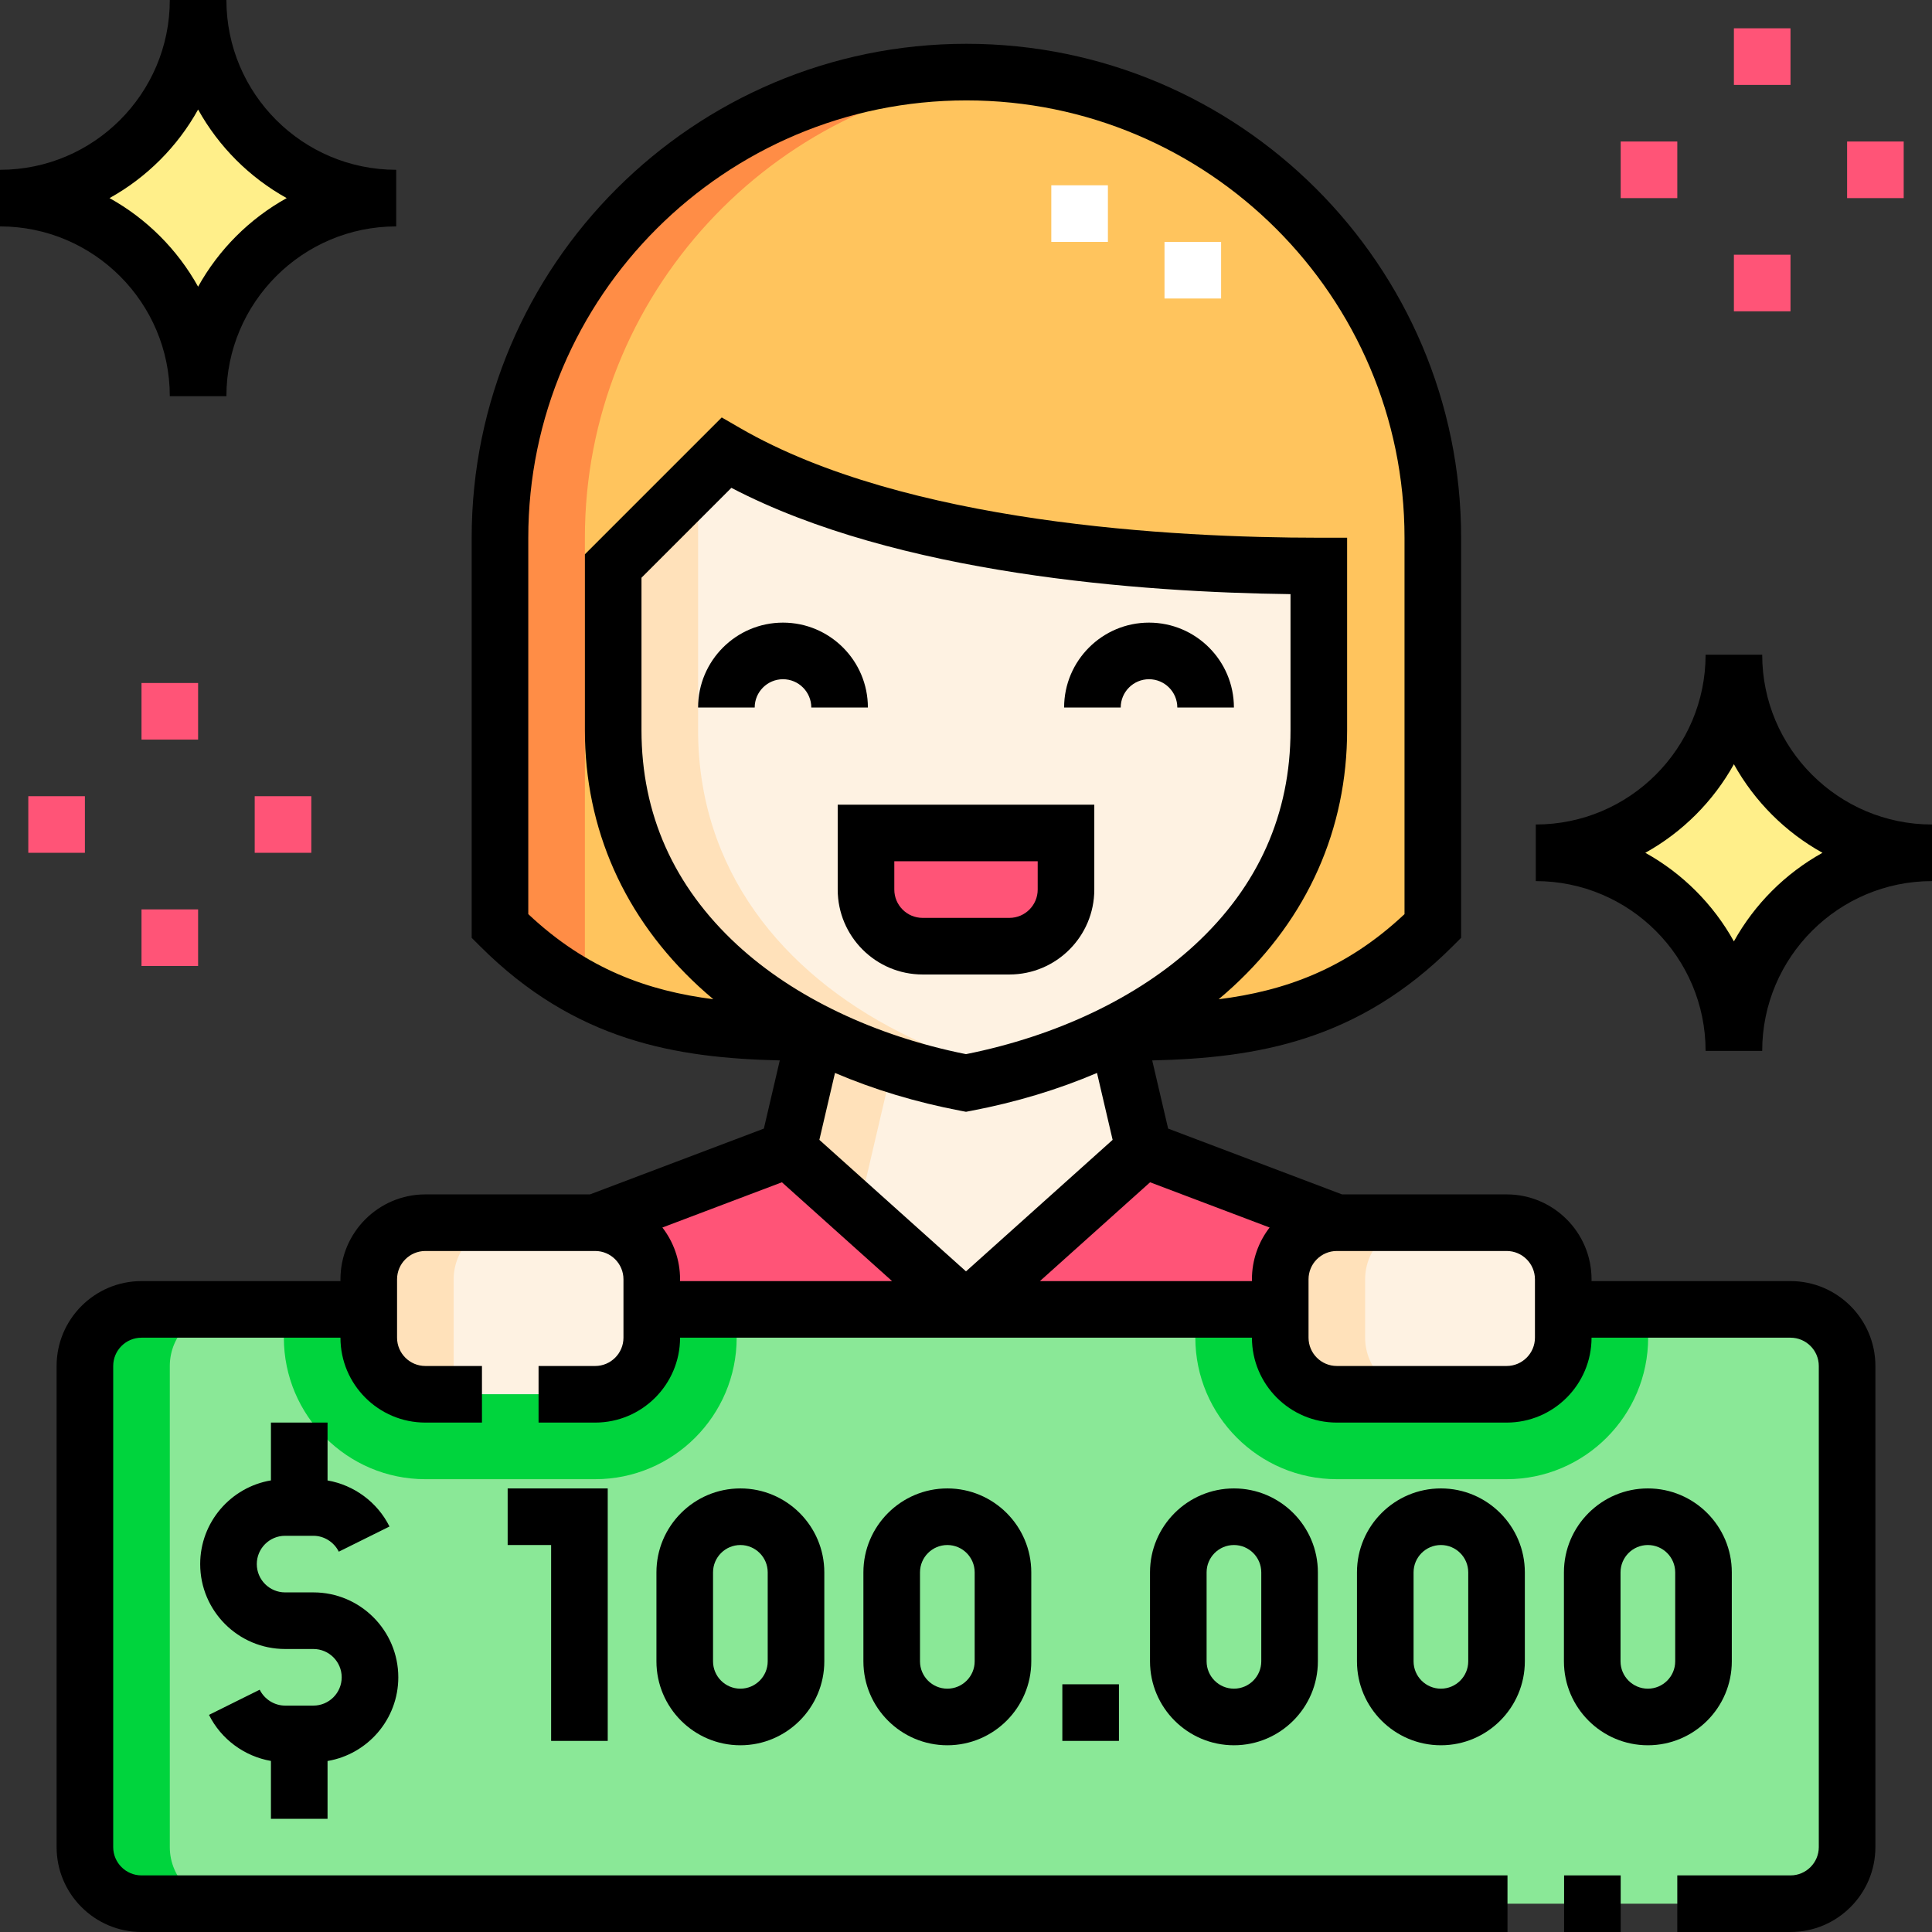 <svg id="Capa_1" enable-background="new 0 0 511.999 511.999" height="512" viewBox="0 0 511.999 511.999" width="512" xmlns="http://www.w3.org/2000/svg"><rect x="0" y="0" width="511.999" height="511.999" fill="#333333" stroke="none"/><g><path clip-rule="evenodd" d="m49 9s17 40 44 43c0 0-45 27-44 38 0 0-15-35-38-38 0 0 40-14 38-43z" fill="#ffef8a" fill-rule="evenodd"/><path clip-rule="evenodd" d="m459 183s17 40 44 43c0 0-45 27-44 38 0 0-15-35-38-38 0 0 40-14 38-43z" fill="#ffef8a" fill-rule="evenodd"/><g><g><g><path d="m52.5 256h-15v-15h15zm30-30h-15v-15h15zm-60 0h-15v-15h15zm30-30h-15v-15h15zm422-113.5h-15v-15h15zm30-30h-15v-15h15zm-60 0h-15v-15h15zm30-30h-15v-15h15z" fill="#ff5477"/></g><g clip-rule="evenodd" fill-rule="evenodd"><path d="m132.501 245.423c26.712 26.712 55.719 28.2 83.582 28.201-31.334-15.918-53.582-43.102-53.582-80.122v-43.5l30-30c39.676 22.907 102.866 30 156.999 30v43.5c0 37.022-22.248 64.206-53.583 80.122 27.862 0 57.082-1.488 83.794-28.2v-102.923c0-68.103-55.557-123.393-123.605-123.393s-123.605 55.29-123.605 123.393z" fill="#ffc45d"/><path d="m162.5 193.501c0 37.02 22.248 64.204 53.582 80.122 12.19 6.193 25.754 10.679 39.918 13.377 14.164-2.698 27.728-7.185 39.917-13.377 31.334-15.917 53.582-43.1 53.582-80.123v-43.5c-54.133 0-117.323-7.093-156.999-30l-30 30zm67 27.246h53v15c0 8.249-6.751 15-15 15h-23.001c-8.249 0-15-6.75-15-15v-15z" fill="#fef2e2"/><path d="m229.5 220.747v15c0 8.25 6.751 15 15 15h23c8.249 0 15-6.751 15-15v-15z" fill="#ff5477"/><path d="m339.275 354.501c0 8.249 6.751 15 15 15h45c8.249 0 15-6.75 15-15v-15.476c0-8.249-6.751-15-15-15h-45c-8.249 0-15 6.75-15 15zm-166.551-15.476c0-8.249-6.751-15-15-15h-45c-8.249 0-15 6.75-15 15v15.476c0 8.249 6.751 15 15 15h45c8.249 0 15-6.75 15-15z" fill="#fef2e2"/><path d="m354.275 369.5c-8.249 0-15-6.751-15-15v-7.5h-83.276-83.275v7.5c0 8.249-6.751 15-15 15h-45c-8.249 0-15-6.751-15-15v-7.5h-60.225c-8.248 0-15 6.752-15 15v127.5c0 8.248 6.75 15 15 15h437c8.25 0 15-6.75 15-15v-127.499c0-8.25-6.752-15-15-15h-60.225v7.5c0 8.249-6.751 15-15 15h-44.999z" fill="#8ae897"/><path d="m354.275 369.5c-8.249 0-15-6.751-15-15v-7.5h-22.5v7.5c0 20.667 16.832 37.499 37.5 37.499h45c20.667 0 37.499-16.832 37.499-37.499v-7.5h-22.5v7.5c0 8.249-6.751 15-15 15zm-294.276-22.499h-22.5c-8.248 0-15 6.752-15 15v127.499c0 8.248 6.75 15 15 15h22.5c-8.25 0-15-6.752-15-15v-127.499c0-8.248 6.752-15 15-15zm135.225 0h-22.5v7.5c0 8.249-6.751 15-15 15h-45c-8.249 0-15-6.751-15-15v-7.5h-22.5v7.5c0 20.667 16.832 37.499 37.5 37.499h45c20.667 0 37.5-16.832 37.5-37.499z" fill="#00d43d"/><path d="m255.999 347.001-47.173-42.311-51.103 19.335c8.249 0 15 6.75 15 15v7.976z" fill="#ff5477"/><path d="m303.172 304.69-47.173 42.311h83.276v-7.976c0-8.249 6.751-15 15-15z" fill="#ff5477"/><path d="m255.999 347.001 47.173-42.311-7.255-31.066c-12.189 6.192-25.753 10.678-39.917 13.376-14.164-2.698-27.728-7.185-39.917-13.378l-7.255 31.067z" fill="#fef2e2"/><path d="m135.224 324.025h-22.5c-8.249 0-15 6.75-15 15v15.476c0 8.249 6.751 15 15 15h7.5v-30.476c0-8.25 6.751-15 15-15zm241.551 0h-22.5c-8.249 0-15 6.75-15 15v15.476c0 8.249 6.751 15 15 15h22.5c-8.249 0-15-6.751-15-15v-15.476c0-8.25 6.751-15 15-15z" fill="#ffe1ba"/><path d="m236.611 282.053c-7.155-2.318-14.037-5.132-20.529-8.431l-7.255 31.067 18.593 16.677z" fill="#ffe1ba"/><path d="m162.5 193.501c0 37.02 22.248 64.204 53.582 80.122 12.19 6.193 25.754 10.679 39.918 13.377 3.798-.723 7.553-1.576 11.25-2.555-10.09-2.673-19.747-6.291-28.668-10.822-31.334-15.917-53.582-43.105-53.582-80.122v-66l-22.5 22.5z" fill="#ffe1ba"/><path d="m132.501 245.423c7.35 7.35 14.874 12.787 22.5 16.812v-119.734c0-64.307 49.54-117.181 112.355-122.876-72.085-6.532-134.855 50.191-134.855 122.876z" fill="#ff8d46"/></g><g><path d="m323.605 79.107h-15v-15h15zm-30-15h-15v-15h15z" fill="#fff"/></g></g><g><path d="m207.5 165.001c-12.407 0-22.5 10.094-22.5 22.5h15c0-4.136 3.364-7.5 7.5-7.5s7.5 3.364 7.5 7.5h15c0-12.406-10.093-22.5-22.5-22.5z"/><path d="m304.5 165.001c-12.407 0-22.5 10.094-22.5 22.5h15c0-4.136 3.364-7.5 7.5-7.5s7.5 3.364 7.5 7.5h15c0-12.406-10.094-22.5-22.5-22.5z"/><g><path d="m173.962 416.69v23.579c0 12.266 9.979 22.245 22.245 22.245s22.244-9.979 22.244-22.245v-23.579c0-12.266-9.979-22.244-22.244-22.244s-22.245 9.979-22.245 22.244zm29.489 0v23.579c0 3.995-3.25 7.245-7.244 7.245s-7.245-3.25-7.245-7.245v-23.579c0-3.994 3.25-7.244 7.245-7.244s7.244 3.25 7.244 7.244z"/><path d="m161.054 461.354v-66.908h-26.519v15h11.519v51.908z"/><path d="m228.81 416.69v23.579c0 12.266 9.979 22.245 22.245 22.245s22.244-9.979 22.244-22.245v-23.579c0-12.266-9.979-22.244-22.244-22.244s-22.245 9.979-22.245 22.244zm29.488 0v23.579c0 3.995-3.25 7.245-7.244 7.245s-7.245-3.25-7.245-7.245v-23.579c0-3.994 3.25-7.244 7.245-7.244s7.244 3.25 7.244 7.244z"/><path d="m304.763 416.69v23.579c0 12.266 9.979 22.245 22.245 22.245s22.244-9.979 22.244-22.245v-23.579c0-12.266-9.979-22.244-22.244-22.244s-22.245 9.979-22.245 22.244zm29.488 0v23.579c0 3.995-3.25 7.245-7.244 7.245s-7.245-3.25-7.245-7.245v-23.579c0-3.994 3.25-7.244 7.245-7.244s7.244 3.25 7.244 7.244z"/><path d="m381.854 394.446c-12.266 0-22.244 9.979-22.244 22.244v23.579c0 12.266 9.979 22.245 22.244 22.245s22.244-9.979 22.244-22.245v-23.579c0-12.265-9.978-22.244-22.244-22.244zm7.244 45.824c0 3.995-3.25 7.245-7.244 7.245s-7.244-3.25-7.244-7.245v-23.58c0-3.994 3.25-7.244 7.244-7.244s7.244 3.25 7.244 7.244z"/><path d="m458.945 440.27v-23.58c0-12.266-9.979-22.244-22.244-22.244s-22.244 9.979-22.244 22.244v23.579c0 12.266 9.979 22.245 22.244 22.245s22.244-9.979 22.244-22.244zm-15 0c0 3.995-3.25 7.245-7.244 7.245s-7.244-3.25-7.244-7.245v-23.58c0-3.994 3.25-7.244 7.244-7.244s7.244 3.25 7.244 7.244z"/><path d="m281.531 446.354h15v15h-15z"/><path d="m86.803 482v-15.318c10.627-1.791 18.75-11.053 18.75-22.182 0-12.406-10.093-22.5-22.5-22.5h-7.5c-4.135 0-7.5-3.364-7.5-7.5s3.364-7.5 7.5-7.5h7.5c2.819 0 5.46 1.652 6.729 4.21l13.437-6.668c-3.215-6.479-9.423-10.996-16.417-12.206v-15.335h-15v15.318c-10.627 1.791-18.75 11.053-18.75 22.182 0 12.406 10.093 22.5 22.5 22.5h7.5c4.136 0 7.5 3.364 7.5 7.5s-3.364 7.5-7.5 7.5h-7.5c-2.819 0-5.461-1.652-6.73-4.21l-13.437 6.668c3.215 6.479 9.423 10.995 16.416 12.206v15.335z"/></g><path d="m474.5 339.501h-52.725v-.477c0-12.406-10.093-22.499-22.5-22.499h-43.629l-46.08-17.435-4.219-18.067c27.616-.644 54.456-5.086 79.667-30.297l2.197-2.197v-106.028c0-72.175-58.813-130.894-131.105-130.894s-131.106 58.719-131.106 130.894v106.028l2.197 2.197c25.201 25.2 51.949 29.649 79.455 30.296l-4.22 18.068-46.08 17.435h-43.628c-12.407 0-22.5 10.093-22.5 22.499v.477h-52.724c-12.407 0-22.5 10.094-22.5 22.5v127.499c0 12.406 10.093 22.499 22.5 22.499h362v-15h-362c-4.136 0-7.5-3.364-7.5-7.499v-127.499c0-4.136 3.364-7.5 7.5-7.5h52.725c0 12.406 10.093 22.499 22.5 22.499h15v-15h-15c-4.136 0-7.5-3.364-7.5-7.499v-15.477c0-4.135 3.364-7.499 7.5-7.499h45c4.135 0 7.5 3.364 7.5 7.499v.477 15c0 4.135-3.365 7.499-7.5 7.499h-15v15h15c12.407 0 22.5-10.093 22.5-22.499h151.551c0 12.406 10.093 22.499 22.5 22.499h45c12.406 0 22.5-10.093 22.5-22.499h52.724c4.136 0 7.5 3.364 7.5 7.5v127.499c0 4.135-3.364 7.499-7.5 7.499h-30v15h30c12.407 0 22.5-10.093 22.5-22.499v-127.499c0-12.406-10.094-22.5-22.5-22.5zm-179.642-37.43-38.858 34.855-38.859-34.854 4.141-17.73c10.281 4.386 21.448 7.767 33.315 10.027l1.403.268 1.403-.268c11.867-2.26 23.034-5.641 33.314-10.027zm21.769-51.659c-15.028 13.873-36.514 24.124-60.627 28.947-24.113-4.823-45.599-15.074-60.628-28.948-16.835-15.542-25.372-34.689-25.372-56.91v-40.394l23.825-23.825c43.965 22.961 108.518 27.677 148.174 28.172v36.047c0 22.222-8.536 41.369-25.372 56.911zm-176.627-107.911c0-63.904 52.084-115.894 116.105-115.894s116.105 51.99 116.105 115.894v99.75c-15.586 14.665-31.891 20.379-49.263 22.564 1.314-1.105 2.605-2.227 3.855-3.381 19.755-18.237 30.197-41.728 30.197-67.933v-51h-7.5c-38.478 0-109.553-3.767-153.249-28.995l-4.984-2.878-36.266 36.267v46.606c0 26.204 10.442 49.694 30.197 67.932 1.245 1.149 2.53 2.268 3.838 3.368-17.265-2.196-33.488-7.918-49.035-22.549zm35.538 182.803 31.677-11.986 29.191 26.183h-56.182v-.477c0-5.162-1.752-9.919-4.686-13.72zm100.055 14.197 29.191-26.183 31.677 11.986c-2.934 3.801-4.686 8.558-4.686 13.72v.477zm131.182 15c0 4.135-3.364 7.499-7.5 7.499h-45c-4.135 0-7.5-3.364-7.5-7.499v-15.477c0-4.135 3.364-7.499 7.5-7.499h45c4.135 0 7.5 3.364 7.5 7.499z"/><path d="m414.5 496.999h15v15h-15z"/><path d="m45 105h15c0-24.813 20.187-45 45-45v-15c-24.813 0-45-20.187-45-45h-15c0 24.813-20.187 45-45 45v15c24.813 0 45 20.187 45 45zm7.5-75.974c5.467 9.848 13.626 18.007 23.474 23.474-9.849 5.467-18.008 13.626-23.474 23.474-5.467-9.848-13.626-18.007-23.474-23.474 9.848-5.467 18.007-13.626 23.474-23.474z"/><path d="m467 173.5h-15c0 24.813-20.187 45-45 45v15c24.813 0 45 20.187 45 45h15c0-24.813 20.187-45 45-45v-15c-24.814 0-45-20.187-45-45zm-7.5 75.974c-5.467-9.848-13.626-18.007-23.474-23.474 9.848-5.467 18.007-13.626 23.474-23.474 5.466 9.848 13.626 18.007 23.473 23.474-9.848 5.467-18.007 13.626-23.473 23.474z"/><path d="m222 235.748c0 12.406 10.093 22.5 22.5 22.5h23c12.407 0 22.5-10.094 22.5-22.5v-22.501h-68zm15-7.501h38v7.501c0 4.136-3.365 7.5-7.5 7.5h-23c-4.136 0-7.5-3.364-7.5-7.5z"/></g></g></g></svg>
